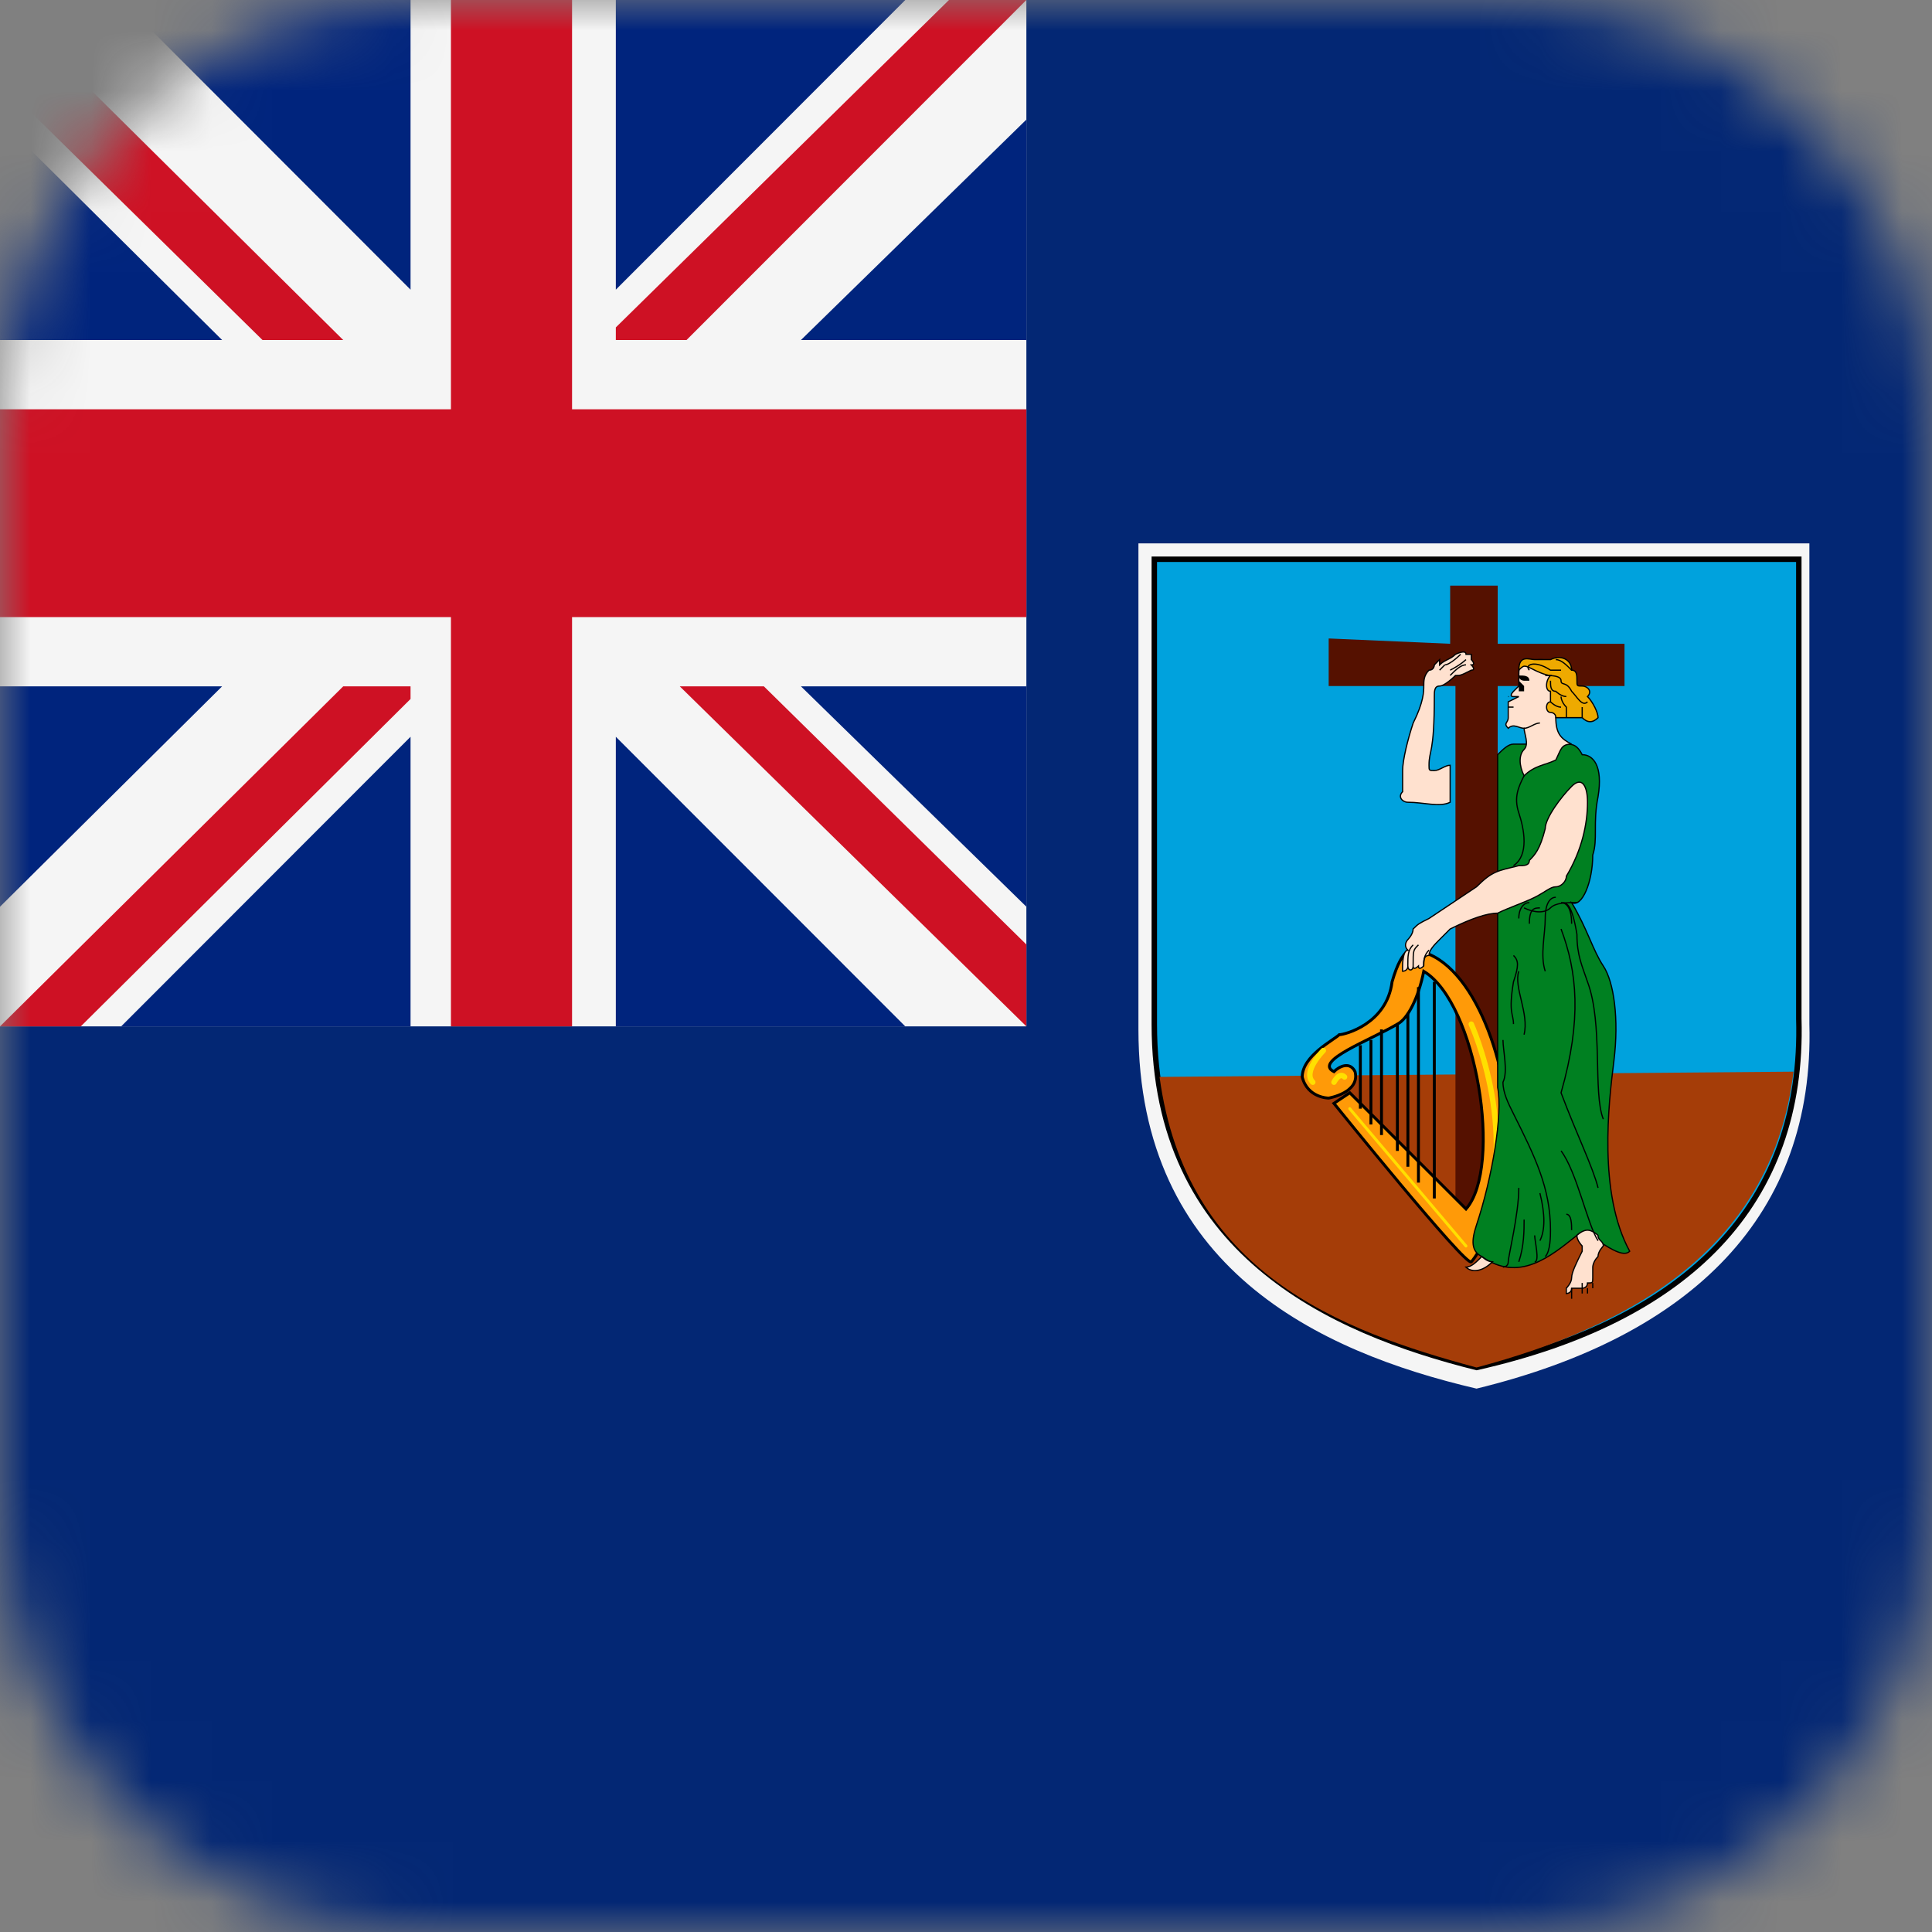 <svg width="32" height="32" viewBox="0 0 32 32" fill="none" xmlns="http://www.w3.org/2000/svg">
<rect x="0" y="0" width="32" height="32" fill="#808080" stroke="none"/>
<mask id="mask0_1771_35281" style="mask-type:alpha" maskUnits="userSpaceOnUse" x="0" y="0" width="32" height="32">
<path d="M25 0H7C3.134 0 0 3.134 0 7V25C0 28.866 3.134 32 7 32H25C28.866 32 32 28.866 32 25V7C32 3.134 28.866 0 25 0Z" fill="#F5F5F5"/>
</mask>
<g mask="url(#mask0_1771_35281)">
<path d="M46.099 0H-14.501V32H46.099V0Z" fill="#032774"/>
<path d="M18.856 9H29.969V16.962C30.056 20.113 28.044 22.125 24.456 23C21.831 22.387 18.856 20.988 18.856 17.05V9Z" fill="#F5F5F5"/>
<path d="M19.119 9.263H29.794V16.875C29.882 19.938 27.957 21.863 24.457 22.65C22.007 22.038 19.119 20.725 19.119 16.963V9.263Z" fill="#00A2DD" stroke="black" stroke-width="0.09"/>
<path d="M29.706 17.75C29.356 20.637 27.081 21.95 24.456 22.65C22.181 22.038 19.644 21.075 19.206 17.837L29.706 17.75Z" fill="#A53D08"/>
<path d="M24.019 10.663V9.7H24.807V10.663H26.907V11.363H24.807V20.113H24.107V11.363H22.007V10.575L24.019 10.663Z" fill="#551100"/>
<path fill-rule="evenodd" clip-rule="evenodd" d="M22.357 18.1L24.282 20.025C24.894 19.325 24.457 16.613 23.582 16.088C23.494 16.525 23.319 16.875 23.144 16.963C22.707 17.225 21.744 17.575 22.094 17.75C22.182 17.663 22.357 17.575 22.444 17.75C22.532 18.1 22.007 18.188 22.007 18.188C22.007 18.188 21.657 18.188 21.569 17.838C21.569 17.488 22.094 17.225 22.182 17.138C22.269 17.138 22.969 16.963 23.057 16.263C23.232 15.65 23.407 15.738 23.407 15.738C24.369 15.825 24.982 17.575 24.982 18.8C24.982 20.025 24.457 20.813 24.369 20.9C24.282 20.988 22.094 18.275 22.094 18.275L22.357 18.1Z" fill="#FF9A08" stroke="black" stroke-width="0.048"/>
<path d="M23.757 16.263V19.85V16.263Z" fill="#FF9A08"/>
<path d="M23.757 16.263V19.85" stroke="black" stroke-width="0.048"/>
<path d="M23.494 16.35V19.588V16.35Z" fill="#FF9A08"/>
<path d="M23.494 16.35V19.588" stroke="black" stroke-width="0.048"/>
<path d="M23.319 16.788V19.325V16.788Z" fill="#FF9A08"/>
<path d="M23.319 16.788V19.325" stroke="black" stroke-width="0.048"/>
<path d="M23.145 16.963V19.063V16.963Z" fill="#FF9A08"/>
<path d="M23.145 16.963V19.063" stroke="black" stroke-width="0.048"/>
<path d="M22.882 17.05V18.8V17.05Z" fill="#FF9A08"/>
<path d="M22.882 17.05V18.8" stroke="black" stroke-width="0.048"/>
<path d="M22.707 17.225V18.625V17.225Z" fill="#FF9A08"/>
<path d="M22.707 17.225V18.625" stroke="black" stroke-width="0.048"/>
<path d="M22.532 17.312V18.363V17.312Z" fill="#FF9A08"/>
<path d="M22.532 17.312V18.363" stroke="black" stroke-width="0.048"/>
<path d="M22.356 18.363L24.281 20.638" stroke="#FFDF00" stroke-width="0.048" stroke-linecap="round"/>
<path d="M24.369 16.963C24.369 16.963 25.244 18.888 24.457 20.463" stroke="#FFDF00" stroke-width="0.09" stroke-linecap="round"/>
<path d="M22.095 17.925C22.095 17.925 22.182 17.75 22.27 17.838" stroke="#FFDF00" stroke-width="0.09" stroke-linecap="round"/>
<path d="M21.919 17.4C21.919 17.4 21.569 17.75 21.744 17.925" stroke="#FFDF00" stroke-width="0.09" stroke-linecap="round"/>
<path d="M24.806 12.5C24.893 12.412 24.981 12.325 25.068 12.325C25.156 12.325 25.243 12.325 25.331 12.325C25.418 12.325 25.856 12.238 25.943 12.325C26.031 12.325 26.118 12.325 26.206 12.5C26.381 12.5 26.556 12.675 26.468 13.2C26.381 13.637 26.468 13.9 26.381 14.162C26.381 14.6 26.206 15.037 26.031 14.95C26.293 15.387 26.381 15.738 26.556 16C26.731 16.262 26.818 16.875 26.731 17.575C26.643 18.275 26.468 19.762 26.993 20.725C26.906 20.812 26.731 20.725 26.468 20.55C26.293 20.375 26.206 20.375 26.118 20.462C25.681 20.812 25.156 21.25 24.543 20.812C24.368 20.725 24.368 20.55 24.456 20.288C24.718 19.5 24.893 18.45 24.806 18.012V12.5Z" fill="#008021" stroke="black" stroke-width="0.02"/>
<path d="M25.244 12.063C25.244 12.15 25.331 12.325 25.244 12.413C25.156 12.5 25.156 12.675 25.244 12.85C25.419 12.675 25.594 12.675 25.769 12.588C25.856 12.413 25.856 12.325 26.031 12.325C25.856 12.238 25.769 12.15 25.769 11.888C25.856 11.625 26.119 11.45 25.856 11.1C25.681 10.838 25.331 10.925 25.244 11.013C25.156 11.013 25.156 11.1 25.156 11.188V11.363L25.069 11.45C25.069 11.45 24.981 11.538 25.069 11.538C25.069 11.538 25.069 11.538 25.156 11.538C24.981 11.625 24.981 11.625 24.981 11.625C24.981 11.625 24.981 11.625 24.981 11.713C24.981 11.8 24.981 11.8 24.981 11.888C24.981 11.975 24.894 11.975 24.981 12.063C25.069 11.975 25.156 12.063 25.244 12.063Z" fill="#FFE1CF" stroke="black" stroke-width="0.02"/>
<path d="M24.019 13.288C23.844 13.375 23.582 13.288 23.319 13.288C23.232 13.288 23.144 13.2 23.232 13.113C23.232 13.025 23.232 12.85 23.232 12.763C23.232 12.588 23.319 12.238 23.407 11.975C23.582 11.625 23.582 11.45 23.582 11.363C23.582 11.275 23.582 11.188 23.669 11.1C23.757 11.1 23.757 11.013 23.757 11.013C23.844 10.925 23.844 10.925 23.844 10.925V11.013C23.932 10.925 24.019 10.925 24.107 10.838C24.107 10.838 24.282 10.75 24.282 10.838C24.369 10.838 24.369 10.838 24.369 10.838C24.369 10.838 24.369 10.838 24.369 10.925C24.369 10.925 24.457 11.013 24.369 11.013C24.369 11.013 24.457 11.1 24.369 11.1C24.194 11.188 24.194 11.188 24.107 11.188C24.107 11.188 23.932 11.363 23.844 11.363C23.757 11.363 23.757 11.45 23.757 11.538C23.757 12.5 23.669 12.413 23.669 12.675C23.669 12.763 23.669 12.763 23.757 12.763C23.844 12.763 23.932 12.675 24.019 12.675V13.288Z" fill="#FFE1CF" stroke="black" stroke-width="0.02"/>
<path d="M24.019 15.387C24.369 15.213 24.631 15.125 24.806 15.125C24.981 15.037 25.244 14.95 25.419 14.863C25.594 14.775 25.681 14.688 25.769 14.688C25.856 14.688 25.944 14.6 25.944 14.512C26.206 14.075 26.294 13.637 26.294 13.287C26.294 13.025 26.206 12.85 26.031 13.025C25.856 13.2 25.594 13.55 25.594 13.725C25.506 14.075 25.419 14.162 25.331 14.25C25.331 14.338 25.244 14.338 25.156 14.338C24.806 14.425 24.719 14.425 24.456 14.688C24.194 14.863 23.931 15.037 23.669 15.213C23.494 15.3 23.494 15.3 23.406 15.387C23.406 15.475 23.319 15.562 23.319 15.562C23.319 15.562 23.231 15.65 23.319 15.738C23.231 15.738 23.231 16 23.231 16C23.231 16.087 23.231 16.087 23.231 16.087C23.231 16.087 23.319 16.087 23.319 16C23.319 16.087 23.406 16.087 23.406 16C23.406 16.087 23.494 16 23.494 16C23.494 16.087 23.581 16 23.581 16C23.581 15.912 23.581 15.825 23.669 15.825C23.669 15.738 23.756 15.65 23.844 15.562C23.931 15.475 23.931 15.475 24.019 15.387Z" fill="#FFE1CF" stroke="black" stroke-width="0.02"/>
<path d="M26.118 20.462C26.118 20.55 26.206 20.637 26.206 20.637C26.206 20.725 26.206 20.725 26.206 20.725C26.118 20.9 26.031 21.075 26.031 21.163C26.031 21.25 25.943 21.337 25.943 21.337C25.943 21.425 25.943 21.425 25.943 21.425C25.943 21.425 26.031 21.425 26.031 21.337H26.118H26.206C26.206 21.337 26.293 21.337 26.293 21.25C26.381 21.25 26.381 21.25 26.381 21.163V21.075V20.988C26.381 20.988 26.381 20.9 26.468 20.812C26.468 20.725 26.556 20.637 26.556 20.637C26.556 20.55 26.468 20.55 26.468 20.462C26.468 20.462 26.381 20.375 26.293 20.375C26.206 20.375 26.118 20.462 26.118 20.462Z" fill="#FFE1CF" stroke="black" stroke-width="0.02"/>
<path d="M24.281 20.988C24.369 21.075 24.544 21.075 24.719 20.9C24.631 20.9 24.544 20.812 24.544 20.812C24.456 20.9 24.369 20.988 24.281 20.988Z" fill="#FFE1CF" stroke="black" stroke-width="0.02"/>
<path d="M25.156 11.1C25.156 10.838 25.331 10.925 25.419 10.925C25.419 10.925 25.594 10.925 25.681 10.925C25.856 10.838 26.031 10.925 26.031 11.1C26.119 11.1 26.119 11.188 26.119 11.275C26.119 11.363 26.119 11.363 26.206 11.363C26.294 11.363 26.381 11.45 26.294 11.537C26.381 11.625 26.469 11.8 26.469 11.887C26.381 11.975 26.294 11.975 26.206 11.887C26.119 11.887 26.031 11.887 25.944 11.887C25.856 11.887 25.769 11.887 25.769 11.887C25.769 11.8 25.681 11.8 25.681 11.8C25.594 11.8 25.594 11.625 25.681 11.625V11.537V11.45C25.594 11.45 25.594 11.275 25.681 11.188C25.594 11.188 25.419 11.1 25.419 11.1C25.244 11.012 25.244 11.012 25.156 11.1Z" fill="#EEAA00" stroke="black" stroke-width="0.02"/>
<path d="M25.243 12.063C25.331 12.063 25.418 11.975 25.506 11.975" stroke="black" stroke-width="0.02"/>
<path d="M24.981 11.712C25.069 11.712 25.069 11.712 25.069 11.712" stroke="black" stroke-width="0.02"/>
<path d="M24.981 11.538C25.069 11.538 25.069 11.538 24.981 11.538Z" stroke="black" stroke-width="0.02"/>
<path d="M25.331 11.1C25.244 11.013 25.419 10.925 25.681 11.1H25.856" stroke="black" stroke-width="0.02"/>
<path d="M25.594 11.188C25.681 11.188 25.856 11.188 25.856 11.275C25.856 11.363 25.944 11.275 26.031 11.45C26.119 11.537 26.206 11.713 26.294 11.625" stroke="black" stroke-width="0.02"/>
<path d="M25.944 11.888C25.944 11.888 25.944 11.8 25.944 11.713C25.856 11.625 25.856 11.538 25.856 11.538" stroke="black" stroke-width="0.02"/>
<path d="M25.681 11.625C25.681 11.625 25.768 11.713 25.856 11.713" stroke="black" stroke-width="0.02"/>
<path d="M26.206 11.887C26.206 11.8 26.206 11.8 26.206 11.712" stroke="black" stroke-width="0.02"/>
<path d="M25.681 11.275C25.681 11.362 25.681 11.45 25.768 11.45C25.768 11.45 25.856 11.537 25.943 11.537" stroke="black" stroke-width="0.02"/>
<path d="M26.031 11.1C25.944 11.012 25.856 10.925 25.769 10.925" stroke="black" stroke-width="0.02"/>
<path d="M25.243 12.85C25.156 13.025 25.068 13.2 25.156 13.463C25.243 13.725 25.331 14.163 25.068 14.338" stroke="black" stroke-width="0.02"/>
<path d="M26.118 14.95C25.943 14.95 25.768 14.95 25.681 15.037C25.593 15.125 25.418 15.125 25.243 15.037" stroke="black" stroke-width="0.02"/>
<path d="M25.769 14.862C25.681 14.862 25.594 14.95 25.594 15.212C25.594 15.475 25.506 15.825 25.594 16.087" stroke="black" stroke-width="0.02"/>
<path d="M25.506 15.038C25.419 15.038 25.331 15.038 25.331 15.3" stroke="black" stroke-width="0.02"/>
<path d="M25.156 15.212C25.156 15.037 25.244 14.95 25.331 14.95" stroke="black" stroke-width="0.02"/>
<path d="M26.031 15.3C26.031 15.037 25.944 14.95 25.856 14.95C25.944 14.95 26.031 14.95 26.119 15.475C26.119 15.825 26.206 16 26.294 16.262C26.556 16.962 26.381 18.1 26.556 18.537" stroke="black" stroke-width="0.02"/>
<path d="M25.856 15.387C26.119 16.087 26.206 16.875 25.856 18.1C26.119 18.8 26.381 19.325 26.469 19.675" stroke="black" stroke-width="0.02"/>
<path d="M25.068 16.962C25.068 16.787 24.981 16.787 25.068 16.262C25.156 16 25.156 15.912 25.068 15.825" stroke="black" stroke-width="0.02"/>
<path d="M25.156 16.087C25.068 16.35 25.331 16.787 25.243 17.137" stroke="black" stroke-width="0.02"/>
<path d="M24.894 17.225C24.894 17.4 24.981 17.75 24.894 17.925C24.894 18.1 24.981 18.275 25.069 18.45C25.419 19.15 25.681 19.675 25.681 20.375C25.681 20.463 25.681 20.725 25.594 20.813" stroke="black" stroke-width="0.02"/>
<path d="M24.894 20.987C24.894 20.987 24.981 20.987 24.981 20.9C24.981 20.812 25.156 20.112 25.156 19.675" stroke="black" stroke-width="0.02"/>
<path d="M25.244 20.2C25.244 20.375 25.244 20.637 25.156 20.9" stroke="black" stroke-width="0.02"/>
<path d="M25.506 19.762C25.593 20.112 25.593 20.375 25.506 20.55" stroke="black" stroke-width="0.02"/>
<path d="M25.419 20.462C25.419 20.55 25.506 20.9 25.419 20.9" stroke="black" stroke-width="0.02"/>
<path d="M25.856 19.062C26.119 19.413 26.294 20.288 26.469 20.55" stroke="black" stroke-width="0.02"/>
<path d="M26.031 20.375C26.031 20.287 26.031 20.112 25.943 20.112" stroke="black" stroke-width="0.02"/>
<path d="M23.581 16C23.581 15.912 23.581 15.825 23.669 15.737" stroke="black" stroke-width="0.02"/>
<path d="M23.406 16C23.406 15.737 23.406 15.737 23.494 15.65" stroke="black" stroke-width="0.02"/>
<path d="M23.318 16C23.318 15.825 23.318 15.737 23.406 15.65" stroke="black" stroke-width="0.02"/>
<path d="M24.193 10.837C24.193 10.837 24.018 11.012 23.931 11.012" stroke="black" stroke-width="0.02"/>
<path d="M24.281 10.925C24.281 10.925 24.194 11.012 24.019 11.1" stroke="black" stroke-width="0.02"/>
<path d="M24.281 11.012C24.194 11.012 24.106 11.1 24.019 11.187" stroke="black" stroke-width="0.02"/>
<path d="M23.931 11.012L23.844 11.1" stroke="black" stroke-width="0.02"/>
<path d="M26.031 21.512C26.031 21.512 26.031 21.425 26.031 21.337" stroke="black" stroke-width="0.02"/>
<path d="M26.206 21.425C26.206 21.425 26.206 21.337 26.206 21.25" stroke="black" stroke-width="0.02"/>
<path d="M26.294 21.425V21.337" stroke="black" stroke-width="0.02"/>
<path d="M26.381 21.337C26.381 21.337 26.381 21.337 26.381 21.25" stroke="black" stroke-width="0.02"/>
<path d="M25.156 11.275C25.244 11.362 25.244 11.362 25.244 11.362C25.244 11.362 25.244 11.362 25.244 11.45H25.156C25.156 11.362 25.156 11.362 25.156 11.275Z" fill="black"/>
<path d="M25.156 11.188C25.244 11.188 25.331 11.188 25.331 11.275H25.244C25.244 11.275 25.156 11.275 25.156 11.188Z" fill="black"/>
<path d="M17 0H0V17H17V0Z" fill="#F5F5F5"/>
<path d="M17 6.779H9.475V0H7.469V6.779H0V10.221H7.469V17H9.475V10.221H17V6.779Z" fill="#CE1124"/>
<path d="M0 1.981V5.632H3.679L0 1.981Z" fill="#00247D"/>
<path d="M2.063 0H2.007L6.8 4.798V0H2.063Z" fill="#00247D"/>
<path d="M5.685 5.632L0 0V1.356L4.348 5.632H5.685Z" fill="#CE1124"/>
<path d="M11.259 11.368L17 17V15.644L12.652 11.368H11.259Z" fill="#CE1124"/>
<path d="M0 15.018V11.368H3.679L0 15.018Z" fill="#00247D"/>
<path d="M2.063 17H2.007L6.8 12.203V17H2.063Z" fill="#00247D"/>
<path d="M5.685 11.368L0 17H1.338L6.8 11.577V11.368H5.685Z" fill="#CE1124"/>
<path d="M17 1.981V5.632H13.266L17 1.981Z" fill="#00247D"/>
<path d="M14.938 0H14.994L10.2 4.798V0H14.938Z" fill="#00247D"/>
<path d="M17 0H15.718L10.2 5.423V5.632H11.371L17 0Z" fill="#CE1124"/>
<path d="M17 15.018V11.368H13.266L17 15.018Z" fill="#00247D"/>
<path d="M14.938 17H14.994L10.2 12.203V17H14.938Z" fill="#00247D"/>
</g>
</svg>
